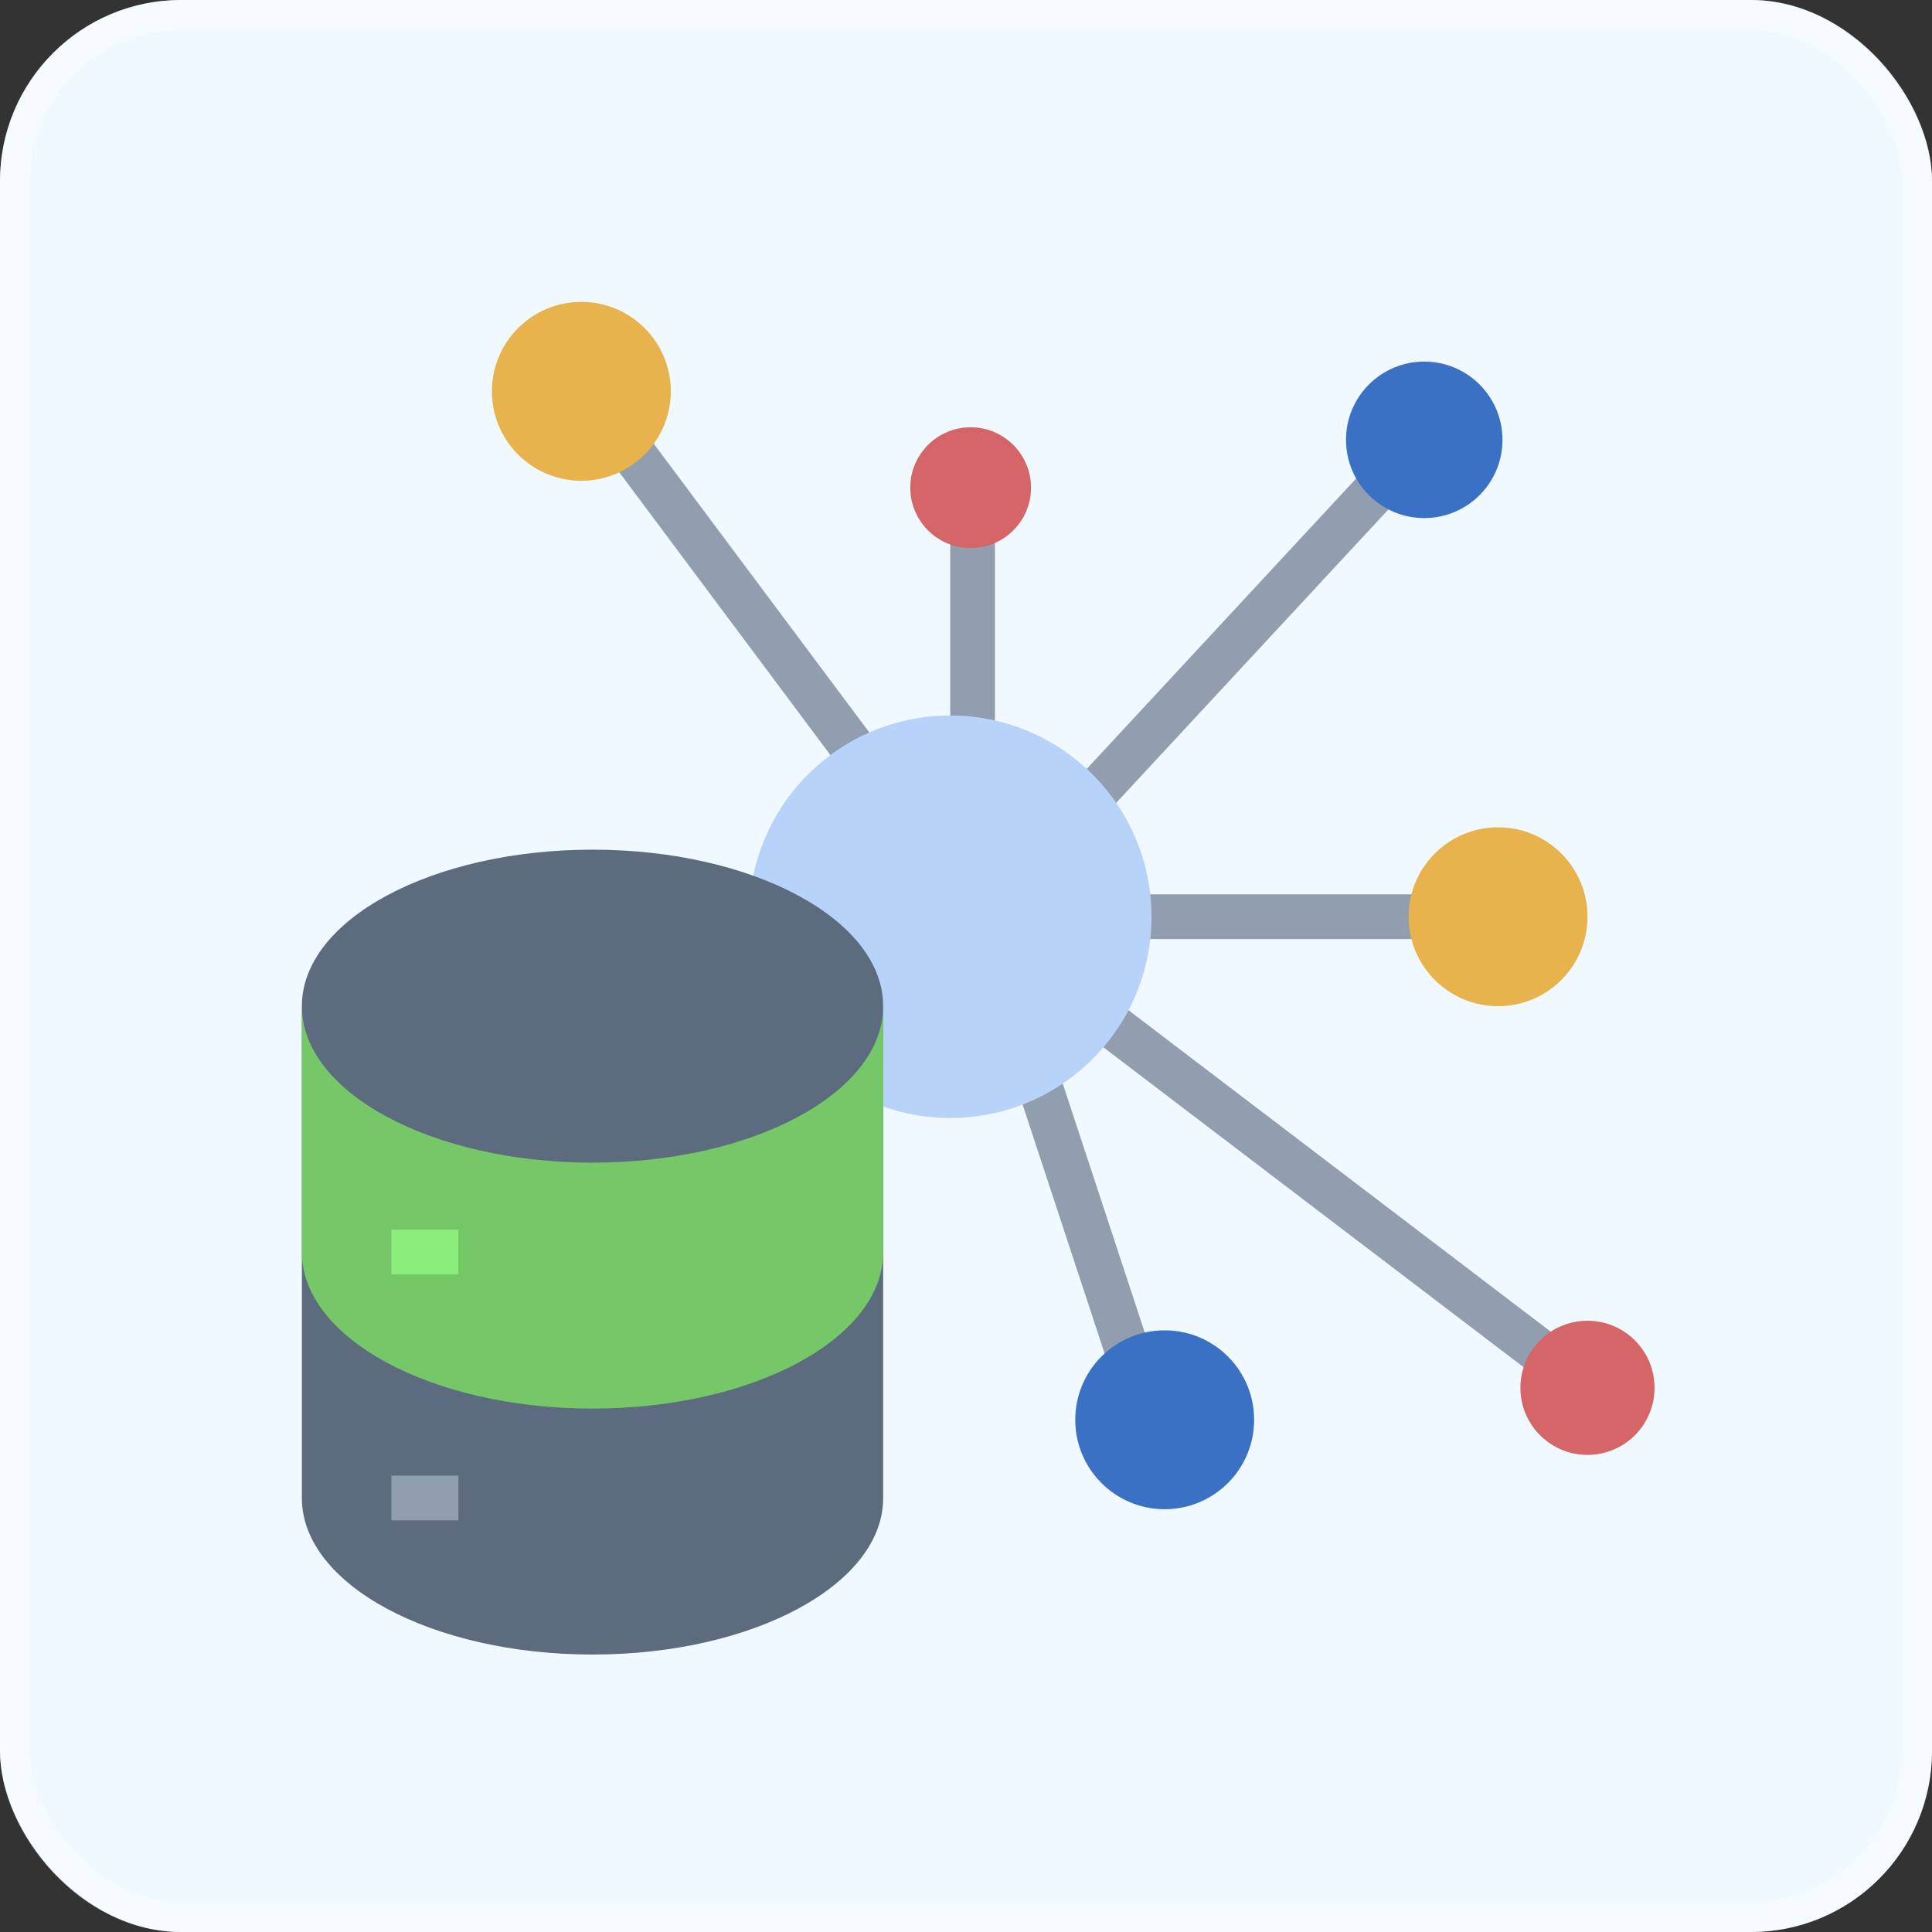 <svg xmlns="http://www.w3.org/2000/svg" width="64" height="64" viewBox="0 0 64 64">
  <rect x="0" y="0" width="64" height="64" fill="#333333" stroke="none"/>
  <g id="Group_80195" data-name="Group 80195" transform="translate(-979 -2119)">
    <g id="Rectangle_34" data-name="Rectangle 34" transform="translate(979 2119)" fill="#f0f9ff" stroke="rgba(255,255,255,0.38)" stroke-width="1">
      <rect width="64" height="64" rx="6" stroke="none"/>
      <rect x="0.5" y="0.5" width="63" height="63" rx="5.5" fill="none"/>
    </g>
    <g id="Group_79887" data-name="Group 79887" transform="translate(24049 13723)">
      <g id="big-data" transform="translate(-23060 -11594)">
        <g id="Group_79887-2" data-name="Group 79887" transform="translate(9.125 2.898)">
          <path id="Path_155376" data-name="Path 155376" d="M0,0H16.168V1.481H0Z" transform="matrix(0.68, -0.733, 0.733, 0.68, 15.555, 13.995)" fill="#909eb0"/>
          <path id="Path_155377" data-name="Path 155377" d="M38,28H49.11v1.481H38Z" transform="translate(-20.462 -11.271)" fill="#909eb0"/>
          <path id="Path_155378" data-name="Path 155378" d="M0,0H1.481V20.419H0Z" transform="translate(16.41 21.021) rotate(-52.718)" fill="#909eb0"/>
          <path id="Path_155379" data-name="Path 155379" d="M0,0H1.481V10.917H0Z" transform="translate(14.484 22.886) rotate(-18.236)" fill="#909eb0"/>
          <path id="Path_155380" data-name="Path 155380" d="M0,0H1.481V15.716H0Z" transform="translate(0 0.886) rotate(-36.744)" fill="#909eb0"/>
          <path id="Path_155381" data-name="Path 155381" d="M31,10h1.481v8.888H31Z" transform="translate(-18.647 -6.603)" fill="#909eb0"/>
        </g>
        <circle id="Ellipse_1482" data-name="Ellipse 1482" cx="6.666" cy="6.666" r="6.666" transform="translate(14.813 13.702)" fill="#b8d3fa"/>
        <path id="Path_155382" data-name="Path 155382" d="M11.628,26C6.311,26,2,28.318,2,31.184V47.479c0,2.866,4.311,5.184,9.628,5.184s9.628-2.318,9.628-5.184V31.184C21.257,28.318,16.946,26,11.628,26Z" transform="translate(-2 -7.854)" fill="#5c6c7e"/>
        <path id="Path_155383" data-name="Path 155383" d="M21.257,33v8.147c0,2.866-4.311,5.184-9.628,5.184S2,44.013,2,41.147V33c0,2.866,4.311,5.184,9.628,5.184S21.257,35.866,21.257,33Z" transform="translate(-2 -9.67)" fill="#76c768"/>
        <path id="Path_155384" data-name="Path 155384" d="M6,54H8.222v1.481H6Z" transform="translate(-3.037 -15.117)" fill="#909eb0"/>
        <path id="Path_155385" data-name="Path 155385" d="M6,43H8.222v1.481H6Z" transform="translate(-3.037 -12.264)" fill="#8bed7b"/>
        <circle id="Ellipse_1483" data-name="Ellipse 1483" cx="2.592" cy="2.592" r="2.592" transform="translate(34.588 1.978)" fill="#3b71c5"/>
        <circle id="Ellipse_1484" data-name="Ellipse 1484" cx="2.963" cy="2.963" r="2.963" transform="translate(36.662 17.405)" fill="#e8b24d"/>
        <circle id="Ellipse_1485" data-name="Ellipse 1485" cx="2.222" cy="2.222" r="2.222" transform="translate(40.365 33.751)" fill="#d56566"/>
        <circle id="Ellipse_1486" data-name="Ellipse 1486" cx="2.963" cy="2.963" r="2.963" transform="translate(25.619 34.069)" fill="#3b71c5"/>
        <circle id="Ellipse_1487" data-name="Ellipse 1487" cx="2.963" cy="2.963" r="2.963" transform="translate(6.295 0)" fill="#e8b24d"/>
        <circle id="Ellipse_1488" data-name="Ellipse 1488" cx="2" cy="2" r="2" transform="translate(20.154 4.154)" fill="#d56566"/>
      </g>
    </g>
  </g>
</svg>
